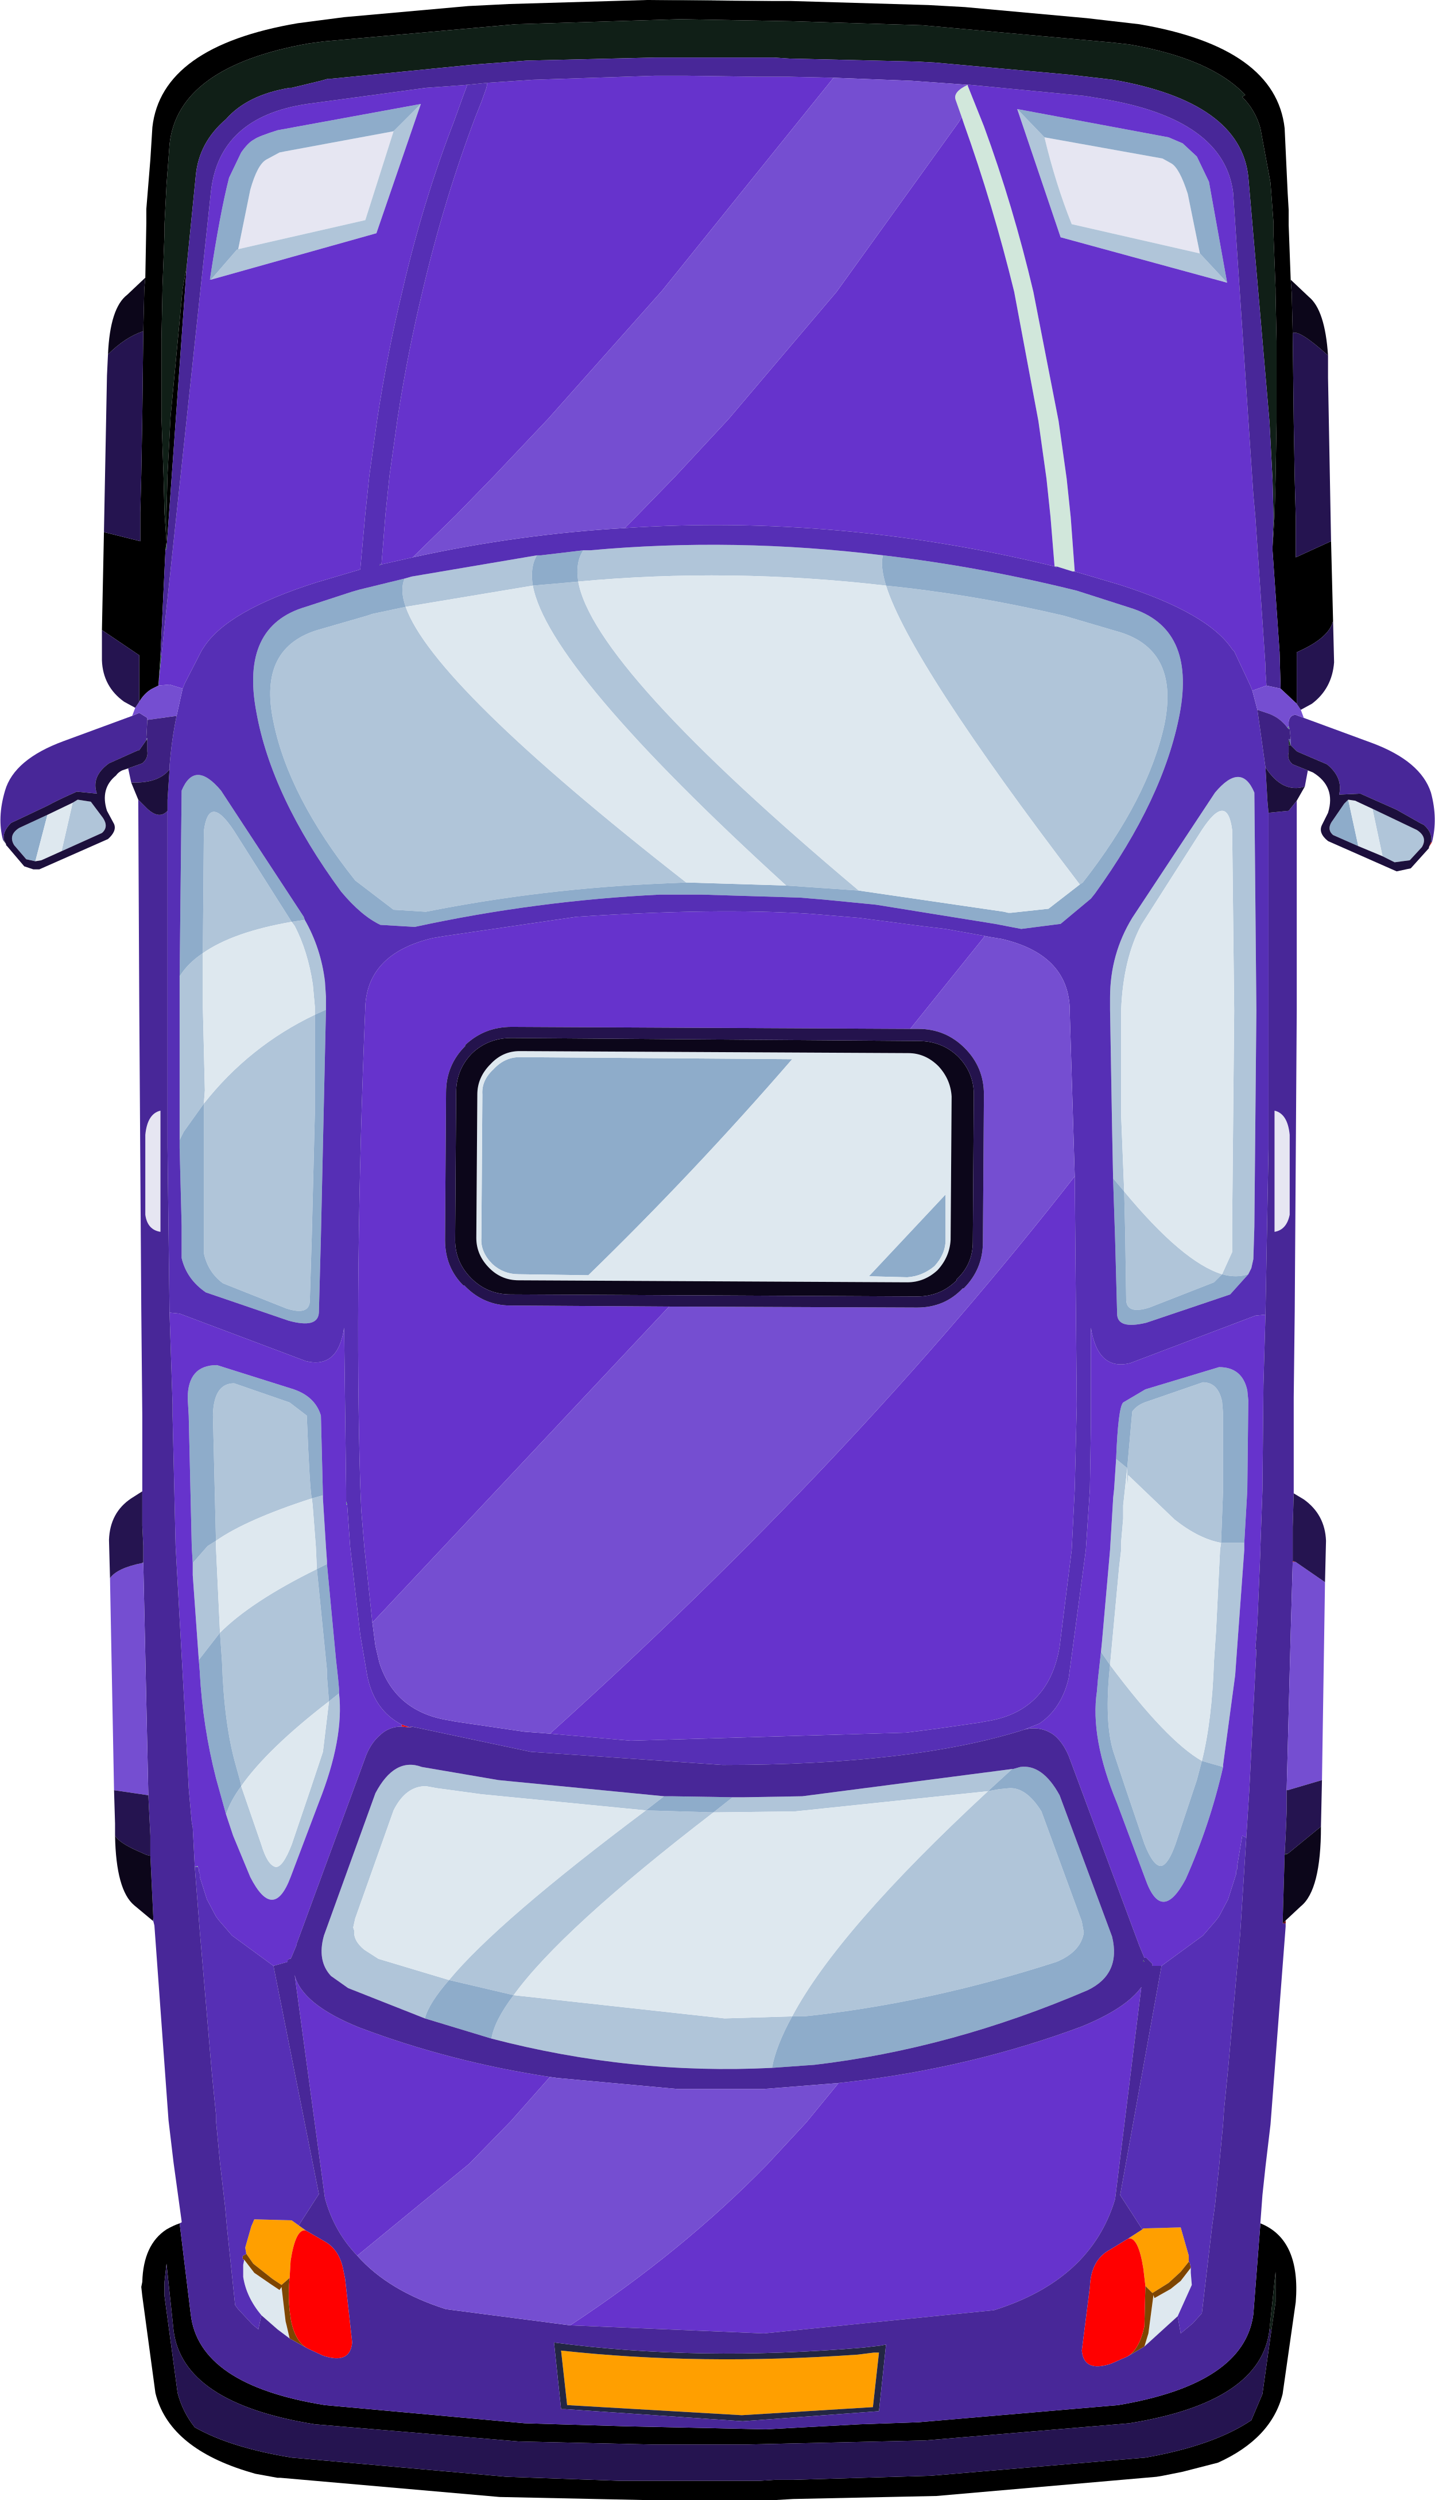 <?xml version="1.0" encoding="UTF-8" standalone="no"?>
<svg xmlns:xlink="http://www.w3.org/1999/xlink" height="123.8px" width="71.1px" xmlns="http://www.w3.org/2000/svg">
  <g transform="matrix(1.0, 0.0, 0.0, 1.0, 0.0, -1.6)">
    <path d="M7.3 38.15 L7.3 38.25 7.25 38.25 7.3 38.15 M8.55 71.15 L8.55 71.1 8.55 71.15" fill="#2d2e57" fill-rule="evenodd" stroke="none"/>
    <path d="M59.45 14.15 L53.1 12.7 Q52.3 10.7 51.75 8.4 L57.6 9.45 58.05 9.7 Q58.45 9.95 58.85 11.2 L59.45 14.15 M11.75 13.95 L11.8 13.95 12.4 11.0 Q12.75 9.75 13.2 9.5 L13.85 9.15 14.1 9.1 19.5 8.1 18.1 12.5 11.75 13.95 M7.2 57.8 Q7.3 56.75 7.95 56.6 L7.95 62.6 Q7.3 62.5 7.2 61.75 L7.2 57.8 M63.9 57.8 L63.9 61.75 Q63.75 62.5 63.15 62.6 L63.15 56.6 Q63.8 56.75 63.9 57.8" fill="#e6e6f2" fill-rule="evenodd" stroke="none"/>
    <path d="M60.8 15.6 L60.85 15.65 60.8 15.6 52.55 13.35 50.4 7.0 51.75 8.4 Q52.3 10.7 53.1 12.7 L59.45 14.15 60.8 15.6 M43.75 29.1 Q43.6 29.6 43.9 30.6 48.3 31.05 52.75 32.1 L55.3 32.85 Q58.45 33.7 57.7 37.45 56.9 41.15 53.65 45.3 L53.5 45.4 Q45.1 34.4 43.9 30.6 36.15 29.7 28.65 30.4 28.5 29.45 28.9 28.85 L29.25 28.85 Q36.4 28.2 43.75 29.1 M42.55 45.7 L38.95 45.45 Q27.15 34.7 26.4 30.6 L20.1 31.65 Q21.45 35.5 34.0 45.3 L32.85 45.35 Q26.9 45.6 21.1 46.75 L19.5 46.65 17.6 45.2 Q14.3 41.05 13.55 37.35 12.75 33.6 15.9 32.75 L18.15 32.1 18.45 32.0 20.1 31.65 Q19.8 30.8 20.05 30.25 L20.4 30.15 26.6 29.1 Q26.25 29.7 26.4 30.6 L28.65 30.4 Q29.4 34.65 42.55 45.7 M61.15 51.65 L61.05 42.7 Q60.8 40.8 59.55 42.7 L56.55 47.4 Q55.65 49.1 55.55 51.6 L55.55 56.7 55.55 56.85 55.7 60.6 55.15 59.95 55.1 57.45 55.0 51.6 55.0 51.0 Q55.0 48.85 56.1 47.05 L60.2 40.85 Q61.5 39.3 62.15 40.85 L62.25 51.65 61.15 51.65 62.25 51.65 62.15 62.35 62.1 63.95 62.0 64.4 61.85 64.7 Q61.25 64.9 60.55 64.7 L60.15 65.1 56.95 66.35 Q55.85 66.7 55.8 66.0 L55.75 62.7 55.7 60.6 Q58.6 64.1 60.55 64.7 L61.05 63.6 61.05 62.2 61.15 51.65 M68.0 41.65 L70.2 42.7 Q70.75 43.05 70.45 43.55 L69.85 44.2 69.1 44.3 68.5 44.0 68.0 41.65 M10.45 15.45 L11.75 13.95 18.1 12.5 19.5 8.1 20.85 6.75 18.65 13.15 10.45 15.45 M8.9 51.45 L8.9 49.95 Q9.3 49.3 10.05 48.8 L10.1 42.75 Q10.35 40.85 11.6 42.75 L14.45 47.25 15.1 47.15 Q15.9 48.55 16.1 50.2 L16.15 50.95 16.15 51.0 16.15 51.45 16.15 51.6 15.6 51.85 15.6 56.75 15.45 62.75 15.35 66.05 Q15.3 66.75 14.2 66.4 L11.05 65.15 Q10.3 64.6 10.1 63.65 L10.1 62.25 10.1 56.25 9.1 57.65 8.9 58.05 8.9 57.8 8.9 51.45 10.05 51.45 8.9 51.45 M3.6 41.35 L3.85 41.2 4.5 41.3 5.1 42.1 Q5.4 42.55 5.05 42.85 L3.05 43.75 3.6 41.35 M10.05 51.45 L10.15 55.6 10.1 56.25 Q12.35 53.4 15.6 51.85 L15.6 51.45 15.5 50.35 15.45 50.4 15.5 50.35 Q15.25 48.7 14.6 47.45 L14.45 47.25 Q11.55 47.75 10.05 48.8 L10.05 51.45 M16.0 75.65 L16.0 75.75 16.0 75.8 16.15 78.2 16.2 78.9 16.2 79.05 15.7 79.3 16.2 84.3 16.2 84.6 16.3 85.85 16.8 85.45 Q17.05 87.7 15.8 90.85 L14.4 94.55 Q13.55 96.8 12.4 94.55 L11.55 92.5 11.4 92.05 11.2 91.45 Q11.4 90.8 11.95 90.05 L11.9 89.8 11.65 88.9 Q11.1 86.9 11.0 83.9 L10.9 82.45 9.85 83.8 9.55 79.6 9.55 79.0 10.25 78.2 10.3 78.15 10.7 77.9 10.55 71.7 10.55 71.65 Q10.6 70.1 11.6 70.1 L14.35 71.05 15.2 71.7 Q15.35 75.45 15.45 75.8 L16.0 75.65 M10.55 71.7 L11.9 71.7 10.55 71.7 M15.5 76.2 L15.45 75.8 Q12.2 76.85 10.7 77.9 L10.7 78.15 10.7 78.2 10.9 82.45 Q12.45 80.9 15.7 79.3 L15.65 78.2 15.5 76.25 15.5 76.2 M16.0 88.35 L16.3 85.85 Q13.25 88.2 11.95 90.05 L12.95 92.95 Q13.25 93.95 13.65 94.05 14.0 94.1 14.45 92.95 L15.4 90.15 16.0 88.35 M32.0 91.25 L23.85 90.45 21.65 90.15 21.1 90.05 Q20.1 90.05 19.5 91.25 L17.6 96.6 17.5 97.05 17.55 97.2 Q17.5 97.7 18.05 98.15 L18.75 98.6 22.25 99.65 Q21.25 100.8 21.05 101.55 L17.25 100.05 16.4 99.45 Q15.7 98.7 16.05 97.45 L18.6 90.4 Q19.55 88.6 20.9 89.1 L24.7 89.75 32.9 90.55 32.0 91.25 35.35 91.35 36.3 90.6 36.85 90.6 39.75 90.55 50.15 89.2 48.95 90.3 39.4 91.3 35.35 91.35 Q27.8 97.15 25.45 100.4 L35.9 101.55 39.25 101.45 Q38.45 102.9 38.25 104.0 31.25 104.35 24.35 102.55 24.5 101.65 25.45 100.4 L22.25 99.65 Q24.65 96.75 32.0 91.25 M55.3 73.85 L55.85 74.3 56.1 71.5 Q56.35 71.15 56.85 71.0 L59.6 70.05 Q60.35 70.05 60.55 71.0 L60.6 71.6 60.6 75.4 60.5 78.0 61.65 78.0 61.65 78.35 61.3 83.15 61.2 84.55 60.6 89.0 60.6 89.1 59.55 88.8 59.3 89.75 58.25 92.9 Q57.9 93.9 57.55 94.0 57.15 94.05 56.7 92.9 L55.75 90.1 55.15 88.3 Q54.75 86.95 54.95 84.55 L55.0 84.05 Q57.8 87.8 59.55 88.8 60.05 86.8 60.15 83.85 L60.25 82.4 60.45 78.35 60.5 78.0 Q59.4 77.8 58.2 76.85 L55.9 74.65 55.85 75.35 55.85 74.3 55.65 76.15 55.65 76.2 55.65 76.8 55.55 77.95 55.55 78.35 55.45 79.2 55.0 84.05 54.55 83.4 54.6 82.9 55.0 78.35 55.15 75.85 55.15 75.8 55.2 75.35 55.3 73.85 M48.95 90.3 L49.5 90.2 50.0 90.15 Q50.85 90.1 51.6 91.3 L53.6 96.75 53.7 97.3 Q53.55 98.25 52.35 98.75 46.0 100.8 39.85 101.45 L39.25 101.45 Q41.5 97.2 48.95 90.3" fill="#b0c5d9" fill-rule="evenodd" stroke="none"/>
    <path d="M50.4 7.0 L57.9 8.4 58.6 8.7 59.3 9.35 59.9 10.6 60.8 15.6 59.45 14.15 58.85 11.2 Q58.45 9.95 58.05 9.7 L57.6 9.45 51.75 8.4 50.4 7.0 M53.65 45.3 Q56.9 41.15 57.7 37.45 58.45 33.7 55.3 32.85 L52.75 32.1 Q48.3 31.05 43.9 30.6 43.6 29.6 43.75 29.1 48.5 29.65 53.35 30.85 L56.0 31.7 Q59.25 32.7 58.45 36.95 57.65 41.15 54.25 45.85 L54.05 46.1 52.55 47.35 50.6 47.6 49.3 47.35 43.4 46.4 40.85 46.15 39.65 46.05 34.75 45.9 32.7 45.9 Q26.55 46.2 20.55 47.5 L18.85 47.4 Q17.9 46.95 16.9 45.75 13.45 41.05 12.7 36.85 11.9 32.6 15.15 31.65 L17.45 30.9 17.8 30.8 20.05 30.25 Q19.8 30.8 20.1 31.65 L18.45 32.0 18.15 32.1 15.9 32.75 Q12.75 33.6 13.55 37.35 14.3 41.05 17.6 45.2 L19.5 46.65 21.1 46.75 Q26.9 45.6 32.85 45.35 L34.0 45.3 38.95 45.45 42.55 45.7 49.75 46.75 49.95 46.8 50.1 46.8 51.95 46.6 53.5 45.4 53.65 45.3 M28.9 28.85 Q28.5 29.45 28.65 30.4 L26.4 30.6 Q26.25 29.7 26.6 29.1 L26.8 29.1 28.9 28.85 M55.15 59.95 L55.7 60.6 55.75 62.7 55.8 66.0 Q55.85 66.7 56.95 66.35 L60.15 65.1 60.55 64.7 Q61.25 64.9 61.85 64.7 L60.95 65.7 56.8 67.1 Q55.35 67.45 55.35 66.65 L55.25 62.95 55.15 59.95 M67.3 43.5 L66.05 42.95 Q65.7 42.65 66.05 42.2 L66.6 41.4 66.8 41.2 67.3 43.5 M10.45 15.45 L10.4 15.45 Q10.9 12.15 11.35 10.4 L11.95 9.15 Q12.3 8.65 12.6 8.5 12.8 8.35 13.75 8.05 L20.85 6.75 19.5 8.1 14.1 9.1 13.85 9.15 13.2 9.5 Q12.75 9.75 12.4 11.0 L11.8 13.95 11.75 13.95 10.45 15.45 M8.9 49.95 L9.0 40.75 Q9.65 39.2 10.95 40.75 L15.05 47.0 15.1 47.15 14.45 47.25 11.6 42.75 Q10.35 40.85 10.1 42.75 L10.05 48.8 Q9.3 49.3 8.9 49.95 M16.15 51.0 L16.15 50.95 16.15 51.0 M16.15 51.6 L15.9 62.85 15.8 66.6 Q15.75 67.4 14.3 67.0 L10.2 65.6 Q9.25 64.95 9.0 63.9 L9.0 62.3 8.9 58.45 8.9 58.05 9.1 57.65 10.1 56.25 10.1 62.25 10.1 63.65 Q10.3 64.6 11.05 65.15 L14.2 66.4 Q15.3 66.75 15.35 66.05 L15.45 62.75 15.6 56.75 15.6 51.85 16.15 51.6 M1.75 44.25 L1.3 44.15 0.7 43.45 Q0.4 42.95 0.95 42.6 L2.35 41.95 1.75 44.25 M24.45 54.55 Q25.0 53.95 25.75 53.95 L39.25 54.05 Q34.4 59.65 29.15 64.75 L25.7 64.7 Q24.95 64.7 24.4 64.2 23.8 63.6 23.85 62.9 L23.9 55.8 Q23.85 55.1 24.45 54.55 M9.35 71.7 L9.3 70.85 Q9.3 69.2 10.75 69.2 L14.4 70.35 Q15.6 70.7 15.9 71.7 L16.0 75.65 15.45 75.8 Q15.35 75.45 15.2 71.7 L14.35 71.05 11.6 70.1 Q10.6 70.1 10.55 71.65 L10.55 71.7 9.35 71.7 10.55 71.7 10.7 77.9 10.3 78.15 10.25 78.2 9.55 79.0 9.5 78.2 9.5 78.15 9.35 71.7 M16.2 79.05 L16.65 83.8 16.75 84.7 16.8 85.25 16.8 85.3 16.8 85.45 16.3 85.85 16.2 84.6 16.2 84.3 15.7 79.3 16.2 79.05 M11.2 91.45 L10.7 89.65 Q10.05 87.1 9.9 84.45 L9.9 84.4 9.85 83.8 10.9 82.45 11.0 83.9 Q11.1 86.9 11.65 88.9 L11.9 89.8 11.95 90.05 Q11.4 90.8 11.2 91.45 M32.0 91.25 L32.9 90.55 33.25 90.55 36.3 90.6 35.35 91.35 32.0 91.25 M21.05 101.55 Q21.25 100.8 22.25 99.65 L25.45 100.4 Q24.5 101.65 24.35 102.55 L21.05 101.55 M48.95 90.3 L50.15 89.2 50.2 89.2 50.55 89.1 Q51.65 88.95 52.5 90.5 L55.1 97.5 Q55.55 99.35 53.9 100.15 47.15 103.05 40.35 103.85 L38.25 104.0 Q38.45 102.9 39.25 101.45 L39.85 101.45 Q46.0 100.8 52.35 98.75 53.55 98.25 53.7 97.3 L53.6 96.75 51.6 91.3 Q50.85 90.1 50.0 90.15 L49.5 90.2 48.95 90.3 M55.3 73.85 Q55.4 71.3 55.65 71.05 L56.75 70.4 60.4 69.3 Q61.55 69.3 61.8 70.45 L61.85 70.95 61.8 75.4 61.65 78.0 60.5 78.0 60.6 75.4 60.6 71.6 60.55 71.0 Q60.35 70.05 59.6 70.05 L56.85 71.0 Q56.35 71.15 56.1 71.5 L55.85 74.3 55.3 73.85 M60.6 89.1 Q59.95 91.95 58.75 94.65 57.55 96.9 56.75 94.65 L55.35 90.9 Q54.0 87.65 54.35 85.35 L54.4 84.75 54.55 83.4 55.0 84.05 54.95 84.55 Q54.75 86.95 55.15 88.3 L55.75 90.1 56.7 92.9 Q57.15 94.05 57.55 94.0 57.9 93.9 58.25 92.9 L59.3 89.75 59.55 88.8 60.6 89.1 M46.3 64.3 Q45.7 64.8 44.95 64.85 L43.05 64.8 46.85 60.75 46.85 63.0 Q46.85 63.7 46.3 64.3" fill="#8eacca" fill-rule="evenodd" stroke="none"/>
    <path d="M53.15 29.9 L53.25 29.9 53.15 29.9" fill="#bebfde" fill-rule="evenodd" stroke="none"/>
    <path d="M47.95 5.85 L47.95 5.8 47.95 5.85" fill="#8481c0" fill-rule="evenodd" stroke="none"/>
    <path d="M52.25 29.65 L52.35 29.65 52.35 29.7 52.25 29.65 M18.9 29.55 L18.8 29.6 18.8 29.55 18.9 29.55" fill="#464788" fill-rule="evenodd" stroke="none"/>
    <path d="M53.5 45.4 L51.95 46.6 50.1 46.8 49.95 46.8 49.75 46.75 42.55 45.7 Q29.4 34.65 28.65 30.4 36.15 29.7 43.9 30.6 45.1 34.4 53.5 45.4 M38.95 45.45 L34.0 45.3 Q21.45 35.5 20.1 31.65 L26.4 30.6 Q27.15 34.7 38.95 45.45 M55.7 60.6 L55.55 56.85 55.55 56.7 55.55 51.6 Q55.65 49.1 56.55 47.4 L59.55 42.7 Q60.8 40.8 61.05 42.7 L61.15 51.65 61.05 62.2 61.05 63.6 60.55 64.7 Q58.6 64.1 55.7 60.6 M61.15 51.65 L59.75 51.65 61.15 51.65 M66.8 41.2 L67.15 41.25 67.25 41.3 68.0 41.65 68.5 44.0 67.3 43.5 66.8 41.2 M1.75 44.25 L2.35 41.95 3.6 41.35 3.05 43.75 2.05 44.2 1.75 44.25 M10.05 51.45 L10.05 48.8 Q11.55 47.75 14.45 47.25 L14.6 47.45 Q15.25 48.7 15.5 50.35 L15.45 50.4 15.5 50.35 15.6 51.45 15.6 51.85 Q12.35 53.4 10.1 56.25 L10.15 55.6 10.05 51.45 11.2 51.45 10.05 51.45 M23.65 55.8 Q23.65 54.95 24.3 54.3 24.9 53.65 25.75 53.65 L45.0 53.75 Q45.85 53.75 46.5 54.4 47.1 55.05 47.15 55.9 L47.1 63.0 Q47.05 63.85 46.45 64.5 45.8 65.1 44.95 65.1 L25.7 65.0 Q24.85 65.0 24.25 64.4 23.6 63.75 23.6 62.9 L23.65 55.8 M24.45 54.55 Q23.85 55.1 23.9 55.8 L23.85 62.9 Q23.8 63.6 24.4 64.2 24.95 64.7 25.7 64.7 L29.15 64.75 Q34.4 59.65 39.25 54.05 L25.75 53.95 Q25.0 53.95 24.45 54.55 M15.5 76.2 L15.5 76.25 15.65 78.2 15.7 79.3 Q12.45 80.9 10.9 82.45 L10.7 78.2 10.7 78.15 10.7 77.9 Q12.2 76.85 15.45 75.8 L15.5 76.2 M12.95 116.25 Q12.2 115.35 12.05 114.35 L12.05 113.75 12.1 113.5 12.6 114.15 13.4 114.7 13.85 115.0 13.95 114.85 14.15 116.55 14.2 116.75 14.35 117.4 13.75 116.95 12.95 116.25 M16.0 88.35 L15.4 90.15 14.45 92.95 Q14.0 94.1 13.65 94.05 13.25 93.95 12.95 92.95 L11.95 90.05 Q13.25 88.2 16.3 85.85 L16.0 88.35 M22.25 99.65 L18.75 98.6 18.05 98.15 Q17.5 97.7 17.55 97.2 L17.5 97.05 17.6 96.6 19.5 91.25 Q20.1 90.05 21.1 90.05 L21.65 90.15 23.85 90.45 32.0 91.25 Q24.65 96.75 22.25 99.65 M35.35 91.35 L39.4 91.3 48.95 90.3 Q41.5 97.2 39.25 101.45 L35.9 101.55 25.45 100.4 Q27.8 97.15 35.35 91.35 M58.35 116.3 L56.7 117.8 56.9 117.15 57.15 115.25 57.2 115.4 58.0 114.95 58.5 114.55 59.0 113.9 59.0 114.15 59.05 114.75 58.35 116.3 M46.3 64.3 Q46.85 63.7 46.85 63.0 L46.85 60.75 43.05 64.8 44.95 64.85 Q45.7 64.8 46.3 64.3 M55.85 74.3 L55.85 75.35 55.9 74.65 58.2 76.85 Q59.4 77.8 60.5 78.0 L60.45 78.35 60.25 82.4 60.15 83.85 Q60.05 86.8 59.55 88.8 57.8 87.8 55.0 84.05 L55.45 79.2 55.55 78.35 55.55 77.95 55.65 76.8 55.65 76.2 55.65 76.15 55.85 74.3" fill="#dee8ef" fill-rule="evenodd" stroke="none"/>
    <path d="M0.2 43.2 L0.3 43.4 0.15 43.2 0.2 43.2 M62.2 83.25 L62.25 83.3 62.2 83.3 62.2 83.25" fill="#3c3c73" fill-rule="evenodd" stroke="none"/>
    <path d="M63.85 38.2 L63.95 38.2 63.95 38.5 63.85 38.2 M63.9 37.7 L63.85 37.7 63.85 37.55 63.9 37.7 M7.3 37.15 L7.3 37.25 7.3 37.15 M7.25 38.15 L7.3 38.15 7.25 38.25 7.25 38.15" fill="#5b58ab" fill-rule="evenodd" stroke="none"/>
    <path d="M12.2 113.2 L12.15 112.9 12.45 111.85 12.6 111.5 14.45 111.55 14.8 111.8 15.15 112.05 Q14.65 111.95 14.4 113.55 L14.35 114.4 13.95 114.75 13.5 114.45 12.55 113.7 12.2 113.2 M55.9 112.45 L56.6 112.0 56.65 111.95 58.5 111.9 58.9 113.3 58.9 113.6 58.5 114.1 57.9 114.65 57.1 115.15 56.75 114.8 56.65 113.95 Q56.4 112.35 55.9 112.45 M43.55 118.1 L43.25 120.8 36.75 121.2 28.1 120.7 27.8 118.0 Q34.65 118.75 42.5 118.2 L43.3 118.1 43.55 118.1" fill="#ff9f00" fill-rule="evenodd" stroke="none"/>
    <path d="M12.1 113.5 L12.05 113.5 Q11.95 113.3 12.15 113.25 L12.2 113.2 12.55 113.7 13.5 114.45 13.95 114.75 14.35 114.4 Q14.25 115.5 14.4 116.35 L14.4 116.4 Q14.6 117.55 15.25 117.9 L14.35 117.4 14.2 116.75 14.15 116.55 13.95 114.85 13.85 115.0 13.4 114.7 12.6 114.15 12.1 113.5 M56.7 117.8 L55.85 118.3 Q56.45 117.95 56.7 116.8 L56.75 114.8 57.1 115.15 57.9 114.65 58.5 114.1 58.9 113.6 58.95 113.65 59.0 113.9 58.5 114.55 58.0 114.95 57.2 115.4 57.15 115.25 56.9 117.15 56.7 117.8" fill="#7e4501" fill-rule="evenodd" stroke="none"/>
    <path d="M19.9 87.0 L20.35 87.15 19.9 87.1 19.9 87.0 M55.85 118.3 L55.05 118.65 Q53.7 119.1 53.6 118.0 L54.0 114.85 Q54.05 113.5 55.0 113.0 L55.9 112.45 Q56.4 112.35 56.65 113.95 L56.75 114.8 56.7 116.8 Q56.45 117.95 55.85 118.3 M15.15 112.05 L16.1 112.6 Q16.8 113.0 17.0 113.95 L17.1 114.45 17.45 117.6 Q17.35 118.7 16.0 118.25 L15.25 117.9 Q14.6 117.55 14.4 116.4 L14.4 116.35 Q14.25 115.5 14.35 114.4 L14.4 113.55 Q14.65 111.95 15.15 112.05" fill="#ff0000" fill-rule="evenodd" stroke="none"/>
    <path d="M43.55 118.1 L43.3 118.1 42.5 118.2 Q34.65 118.75 27.8 118.0 L28.1 120.7 36.75 121.2 43.25 120.8 43.55 118.1 M43.9 117.7 L43.55 121.0 36.8 121.5 28.0 120.9 27.8 120.9 27.45 117.6 Q34.6 118.55 42.8 117.85 L43.65 117.75 43.9 117.7" fill="#232643" fill-rule="evenodd" stroke="none"/>
    <path d="M7.1 78.95 L7.1 79.0 7.05 79.0 7.1 78.95 M7.6 96.65 L7.6 96.75 7.55 96.7 7.6 96.65" fill="#3f4476" fill-rule="evenodd" stroke="none"/>
    <path d="M17.15 76.1 L17.2 76.1 17.15 76.1" fill="#be0101" fill-rule="evenodd" stroke="none"/>
    <path d="M70.8 43.55 L70.9 43.3 70.95 43.3 70.8 43.55" fill="#d20202" fill-rule="evenodd" stroke="none"/>
    <path d="M20.35 87.15 L20.35 87.1 20.4 87.1 20.35 87.15 M63.7 96.85 L63.55 96.85 63.7 96.7 63.7 96.85" fill="#6d0101" fill-rule="evenodd" stroke="none"/>
    <path d="M64.05 78.95 L64.05 78.9 64.2 78.95 64.05 78.95" fill="#a30101" fill-rule="evenodd" stroke="none"/>
    <path d="M17.15 75.95 L17.2 76.1 17.15 76.1 17.15 75.95 M9.65 94.05 L9.8 94.0 9.8 94.05 9.65 94.05" fill="#57a27c" fill-rule="evenodd" stroke="none"/>
    <path d="M70.9 43.3 L70.95 43.3 70.9 43.3" fill="#3d7256" fill-rule="evenodd" stroke="none"/>
    <path d="M7.85 35.55 L7.95 34.05 8.0 34.05 7.85 35.55 M8.2 28.8 L8.25 28.45 8.25 28.8 8.2 28.8 M56.7 98.75 L56.65 98.75 56.65 98.65 56.7 98.75" fill="#305a45" fill-rule="evenodd" stroke="none"/>
    <path d="M47.95 5.8 L47.95 5.85 48.35 6.85 48.75 7.85 Q50.2 11.8 51.2 16.05 L52.45 22.45 52.85 25.3 53.05 27.2 53.25 29.9 53.15 29.9 52.35 29.65 52.25 29.65 52.05 27.2 51.85 25.3 51.45 22.45 50.25 16.05 Q49.2 11.75 47.75 7.7 L47.65 7.4 47.35 6.55 Q47.2 6.15 47.95 5.8 L47.0 5.65 47.95 5.8" fill="#d1e7db" fill-rule="evenodd" stroke="none"/>
    <path d="M38.35 1.65 L37.55 1.65 32.05 1.6 33.7 1.6 38.35 1.65 M8.25 28.45 L8.15 27.0 8.1 25.1 8.0 22.25 8.0 18.4 8.05 15.9 8.05 15.8 8.15 13.15 8.15 12.7 8.25 10.75 8.4 8.75 Q8.8 4.9 15.3 3.75 L16.05 3.65 25.55 2.8 32.05 2.6 33.7 2.55 39.2 2.65 45.7 2.85 55.05 3.7 55.95 3.8 Q60.0 4.5 61.7 6.3 L61.55 6.4 Q62.2 7.05 62.45 7.95 L62.95 10.65 63.1 12.65 63.1 12.75 63.1 13.25 63.2 15.9 63.2 16.1 63.25 18.5 63.25 22.5 63.2 25.35 63.15 27.2 63.05 28.7 63.1 27.2 63.05 25.35 62.9 22.5 62.75 20.75 61.85 10.35 Q61.45 6.65 55.15 5.55 L53.0 5.3 46.35 4.7 45.45 4.65 39.1 4.5 38.35 4.45 34.0 4.45 32.45 4.45 26.1 4.6 23.45 4.8 16.4 5.5 16.25 5.5 15.9 5.6 14.45 5.95 14.35 5.95 Q12.25 6.3 11.2 7.5 9.85 8.65 9.7 10.3 L9.25 14.8 9.05 15.9 8.45 22.25 8.3 25.1 8.25 27.0 8.25 28.0 8.25 28.8 8.25 28.45 M63.0 116.95 L62.9 116.95 63.2 114.1 63.2 115.6 63.0 116.95" fill="#101f17" fill-rule="evenodd" stroke="none"/>
    <path d="M63.65 93.45 L63.65 93.4 63.8 93.4 63.65 93.45" fill="#1c3327" fill-rule="evenodd" stroke="none"/>
    <path d="M63.85 38.5 L63.85 38.2 63.95 38.5 63.85 38.5" fill="#1e372b" fill-rule="evenodd" stroke="none"/>
    <path d="M63.8 37.65 L63.85 37.55 63.85 37.7 63.8 37.65" fill="#58a07b" fill-rule="evenodd" stroke="none"/>
    <path d="M38.35 1.65 L39.2 1.65 46.0 1.85 47.8 1.95 53.85 2.5 56.45 2.8 Q63.2 3.95 63.65 7.95 L63.8 11.15 63.85 12.0 63.85 12.75 63.95 15.45 64.0 16.1 64.05 18.1 64.1 22.5 64.15 25.35 64.2 27.2 64.2 29.2 65.95 28.4 66.05 32.35 Q65.85 33.2 64.25 33.9 L64.25 36.45 63.45 35.7 63.4 33.9 63.05 28.85 63.05 28.7 63.15 27.2 63.2 25.35 63.25 22.5 63.25 18.5 63.2 16.1 63.2 15.9 63.1 13.25 63.1 12.75 63.1 12.65 62.95 10.65 62.45 7.95 Q62.2 7.05 61.55 6.4 L61.7 6.3 Q60.0 4.5 55.95 3.8 L55.05 3.7 45.7 2.85 39.2 2.65 33.7 2.55 32.05 2.6 25.55 2.8 16.05 3.65 15.3 3.75 Q8.8 4.9 8.4 8.75 L8.25 10.75 8.15 12.7 8.15 13.15 8.05 15.8 8.05 15.9 8.0 18.4 8.0 22.25 8.1 25.1 8.15 27.0 8.25 28.45 8.2 28.8 7.95 34.05 7.85 35.55 7.65 35.65 Q7.2 35.85 6.9 36.35 L6.9 34.05 5.05 32.8 5.15 27.95 6.95 28.4 6.95 27.0 7.0 25.1 7.05 22.25 7.1 18.0 7.15 15.9 7.2 15.35 7.25 12.65 7.25 11.95 7.45 9.5 7.55 7.9 Q8.0 3.9 14.75 2.75 L17.05 2.45 23.2 1.9 25.2 1.8 32.05 1.6 37.55 1.65 38.35 1.65 M9.25 14.8 L8.25 28.8 8.25 28.0 8.25 27.0 8.3 25.1 8.45 22.25 9.05 15.9 9.25 14.8 M8.9 111.7 L9.45 116.2 Q9.85 119.7 16.1 120.7 L26.0 121.6 31.05 121.75 37.95 121.9 42.6 121.65 45.5 121.55 55.4 120.7 Q61.65 119.65 62.1 116.2 L62.45 111.7 Q64.45 112.5 64.2 115.6 L63.55 120.15 Q63.0 122.35 60.35 123.55 L58.6 124.0 57.6 124.2 57.3 124.25 46.4 125.2 39.3 125.35 38.45 125.4 37.6 125.4 31.85 125.4 24.75 125.25 13.9 124.3 13.75 124.3 12.65 124.1 12.15 123.95 Q8.35 122.75 7.7 120.1 L7.05 115.3 7.0 114.85 7.05 114.6 Q7.1 112.75 8.25 112.0 8.6 111.8 8.9 111.7 M63.0 116.95 L63.2 115.6 63.2 114.1 62.9 116.95 Q62.5 120.55 55.95 121.6 L45.85 122.45 39.2 122.6 37.05 122.65 36.25 122.65 35.45 122.65 32.3 122.65 25.7 122.5 15.6 121.65 Q9.05 120.6 8.6 117.0 L8.25 113.7 8.15 114.6 8.15 115.3 8.8 120.1 Q9.05 121.05 9.65 121.8 11.4 122.8 14.45 123.3 L25.1 124.25 30.75 124.45 31.4 124.45 32.8 124.45 33.3 124.45 37.6 124.45 38.4 124.4 39.3 124.4 46.1 124.2 56.75 123.3 Q60.15 122.7 62.0 121.45 L62.55 120.15 63.0 116.95" fill="#000000" fill-rule="evenodd" stroke="none"/>
    <path d="M50.4 7.0 L52.55 13.35 60.8 15.6 60.85 15.65 60.8 15.6 59.9 10.6 59.3 9.35 58.6 8.7 57.9 8.4 50.4 7.0 M47.95 5.8 L48.05 5.8 53.75 6.35 54.65 6.5 Q60.65 7.5 61.1 11.15 L62.1 26.1 62.2 27.2 62.7 34.55 62.7 34.8 62.75 35.55 62.05 35.8 61.95 35.55 61.15 33.85 61.05 33.75 Q59.85 31.95 55.45 30.55 L53.25 29.9 53.05 27.2 52.85 25.3 52.45 22.45 51.2 16.05 Q50.2 11.8 48.75 7.85 L48.35 6.85 47.95 5.85 47.95 5.8 M47.65 7.4 L47.75 7.7 Q49.2 11.75 50.25 16.05 L51.45 22.45 51.85 25.3 52.05 27.2 52.25 29.65 Q41.6 27.05 30.95 27.75 L31.6 27.1 33.45 25.2 36.1 22.35 41.45 16.05 47.5 7.65 47.65 7.4 M41.3 5.45 L32.8 16.0 27.15 22.35 24.45 25.2 22.6 27.1 20.45 29.2 18.9 29.55 19.1 27.05 19.3 25.15 19.7 22.3 Q20.2 19.05 20.95 15.95 22.0 11.5 23.55 7.4 L23.85 6.65 24.1 5.95 24.15 5.7 26.4 5.55 32.45 5.35 34.0 5.35 37.55 5.4 38.25 5.4 39.1 5.4 41.3 5.45 M53.25 59.85 L53.35 71.2 53.25 75.35 53.1 78.35 52.5 83.15 Q51.95 86.4 48.8 86.85 L48.55 86.9 46.45 87.2 44.9 87.4 31.25 87.8 27.25 87.45 Q42.2 74.0 53.25 59.85 M18.45 81.95 L18.05 78.2 17.9 76.4 17.85 75.2 Q17.55 64.95 18.1 51.45 L18.1 51.4 Q18.25 48.8 21.45 48.05 L22.05 47.95 28.55 47.0 Q35.45 46.55 40.15 46.85 L42.55 47.05 45.6 47.45 46.85 47.6 48.8 47.95 45.1 52.55 25.35 52.45 Q24.0 52.45 23.05 53.35 L23.05 53.4 Q22.1 54.35 22.1 55.7 L22.05 63.0 Q22.05 64.35 22.95 65.25 L23.0 65.25 Q23.95 66.25 25.3 66.25 L33.15 66.3 18.45 81.95 M8.0 34.05 L10.45 11.1 Q10.85 7.4 15.2 6.75 L21.1 5.95 23.15 5.8 23.1 5.95 22.95 6.35 22.5 7.6 Q20.95 11.6 19.95 15.95 19.2 19.05 18.7 22.3 L18.3 25.15 18.1 27.05 17.85 29.8 15.65 30.45 Q11.25 31.85 10.1 33.65 L10.0 33.8 9.15 35.45 9.05 35.7 8.4 35.5 7.85 35.55 8.0 34.05 M20.85 6.75 L13.75 8.05 Q12.8 8.35 12.6 8.5 12.3 8.65 11.95 9.15 L11.35 10.4 Q10.9 12.15 10.4 15.45 L10.45 15.45 18.65 13.15 20.85 6.75 M8.4 66.6 L8.9 66.65 15.15 69.0 Q16.75 69.4 17.05 67.35 L17.15 75.4 17.15 75.45 17.15 75.95 17.15 76.1 17.2 76.1 17.35 78.2 17.85 82.55 18.2 84.6 Q18.55 86.3 19.9 87.0 L19.9 87.1 Q19.25 87.1 18.8 87.55 18.4 87.9 18.15 88.5 L14.7 97.85 14.7 97.9 14.45 98.5 14.4 98.6 14.35 98.6 14.25 98.65 14.25 98.75 13.55 98.95 11.5 97.45 10.85 96.7 10.7 96.5 10.25 95.65 9.9 94.55 9.9 94.4 9.85 94.25 9.85 94.15 9.8 94.05 9.8 94.0 9.65 94.05 9.55 92.1 9.5 91.85 9.35 90.15 9.2 87.2 8.7 78.15 8.55 71.7 8.55 71.15 8.55 71.1 8.55 71.15 8.4 66.6 M50.75 87.25 L51.5 86.95 Q52.6 86.2 52.95 84.7 L53.8 78.35 54.0 75.35 54.05 72.2 54.05 67.35 Q54.4 69.5 56.0 69.1 L62.2 66.75 62.7 66.7 62.6 70.2 62.55 75.4 62.45 78.2 62.45 78.35 62.3 82.0 62.2 83.25 62.2 83.3 62.25 83.3 61.9 90.25 61.75 92.6 61.55 92.5 61.3 94.0 61.3 94.15 61.25 94.25 61.25 94.4 61.2 94.55 60.85 95.65 60.4 96.5 60.25 96.7 59.6 97.45 57.55 98.95 57.1 98.95 57.1 98.85 57.05 98.8 56.85 98.6 56.8 98.55 56.7 98.55 56.45 97.95 52.95 88.55 Q52.65 87.85 52.2 87.5 51.55 87.05 50.75 87.25 M16.0 75.65 L15.9 71.7 Q15.6 70.7 14.4 70.35 L10.75 69.2 Q9.3 69.2 9.3 70.85 L9.35 71.7 9.5 78.15 9.5 78.2 9.55 79.0 9.55 79.6 9.85 83.8 9.9 84.4 9.9 84.45 Q10.05 87.1 10.7 89.65 L11.2 91.45 11.4 92.05 11.55 92.5 12.4 94.55 Q13.55 96.8 14.4 94.55 L15.8 90.85 Q17.05 87.7 16.8 85.45 L16.8 85.3 16.8 85.25 16.75 84.7 16.65 83.8 16.2 79.05 16.2 78.9 16.15 78.2 16.0 75.8 16.0 75.75 16.0 75.65 M61.65 78.0 L61.8 75.4 61.85 70.95 61.8 70.45 Q61.55 69.3 60.4 69.3 L56.75 70.4 55.65 71.05 Q55.4 71.3 55.3 73.85 L55.2 75.35 55.15 75.8 55.15 75.85 55.0 78.35 54.6 82.9 54.55 83.4 54.4 84.75 54.35 85.35 Q54.0 87.65 55.35 90.9 L56.75 94.65 Q57.55 96.9 58.75 94.65 59.95 91.95 60.6 89.1 L60.6 89.0 61.2 84.55 61.3 83.15 61.65 78.35 61.65 78.0 M41.55 104.75 L42.0 104.7 Q48.1 104.0 53.6 101.95 55.8 101.05 56.55 100.0 L55.25 110.5 Q54.05 114.5 49.25 116.0 L37.85 117.15 28.25 116.75 Q33.8 113.1 38.0 108.8 L39.95 106.7 41.55 104.75 M17.7 113.3 Q16.55 112.1 16.1 110.45 L14.6 99.4 Q14.95 100.85 17.8 102.0 22.3 103.7 27.25 104.45 L25.3 106.65 23.25 108.75 17.7 113.3" fill="#6633cc" fill-rule="evenodd" stroke="none"/>
    <path d="M52.35 29.65 L53.15 29.9 53.25 29.9 55.45 30.55 Q59.85 31.95 61.05 33.75 L61.15 33.85 61.95 35.55 62.05 35.8 62.3 36.75 62.7 39.6 62.8 41.3 62.85 41.85 62.85 51.65 62.85 58.5 62.7 66.7 62.2 66.75 56.0 69.1 Q54.4 69.5 54.05 67.35 L54.05 72.2 54.0 75.35 53.8 78.35 52.95 84.7 Q52.6 86.2 51.5 86.95 L50.75 87.25 Q45.25 89.0 35.8 89.0 L26.3 88.35 20.4 87.1 20.35 87.1 20.35 87.15 19.9 87.0 Q18.55 86.3 18.2 84.6 L17.85 82.55 17.35 78.2 17.2 76.1 17.15 75.95 17.15 75.45 17.15 75.4 17.05 67.35 Q16.75 69.4 15.15 69.0 L8.9 66.65 8.4 66.6 8.3 58.45 8.3 51.45 8.3 41.75 8.3 41.2 8.4 39.7 8.4 39.55 Q8.5 38.25 8.75 37.05 L9.05 35.7 9.15 35.45 10.0 33.8 10.1 33.65 Q11.25 31.85 15.65 30.45 L17.85 29.8 18.1 27.05 18.3 25.15 18.7 22.3 Q19.2 19.05 19.95 15.95 20.95 11.6 22.5 7.6 L22.95 6.35 23.1 5.95 23.15 5.8 24.15 5.7 24.1 5.95 23.85 6.65 23.55 7.4 Q22.0 11.5 20.95 15.95 20.2 19.05 19.7 22.3 L19.3 25.15 19.1 27.05 18.9 29.55 20.45 29.2 Q25.7 28.05 30.95 27.75 41.6 27.05 52.25 29.65 L52.35 29.7 52.35 29.65 M20.05 30.25 L17.8 30.8 17.45 30.9 15.15 31.65 Q11.9 32.6 12.7 36.85 13.45 41.05 16.9 45.75 17.9 46.95 18.85 47.4 L20.55 47.5 Q26.55 46.2 32.7 45.9 L34.75 45.9 39.65 46.05 40.85 46.15 43.4 46.4 49.3 47.35 50.6 47.6 52.55 47.35 54.05 46.1 54.25 45.85 Q57.65 41.15 58.45 36.95 59.25 32.7 56.0 31.7 L53.35 30.85 Q48.5 29.65 43.75 29.1 36.4 28.2 29.25 28.85 L28.9 28.85 26.8 29.1 26.6 29.1 20.4 30.15 20.05 30.25 M53.25 59.85 L53.0 51.6 53.0 51.45 Q52.85 48.85 49.65 48.1 L49.05 48.0 48.8 47.95 46.85 47.6 45.6 47.45 42.55 47.05 40.15 46.85 Q35.45 46.55 28.55 47.0 L22.05 47.95 21.45 48.05 Q18.25 48.8 18.1 51.4 L18.1 51.45 Q17.55 64.95 17.85 75.2 L17.9 76.4 18.05 78.2 18.45 81.95 18.6 83.1 18.8 83.95 Q19.6 86.4 22.3 86.8 L22.55 86.85 25.95 87.35 27.25 87.45 31.25 87.8 44.9 87.4 46.45 87.2 48.55 86.9 48.8 86.85 Q51.95 86.4 52.5 83.15 L53.1 78.35 53.25 75.35 53.35 71.2 53.25 59.85 M62.25 51.65 L62.15 40.85 Q61.5 39.3 60.2 40.85 L56.1 47.05 Q55.0 48.85 55.0 51.0 L55.0 51.6 55.1 57.45 55.15 59.95 55.25 62.95 55.35 66.65 Q55.35 67.45 56.8 67.1 L60.95 65.7 61.85 64.7 62.0 64.4 62.1 63.95 62.15 62.35 62.25 51.65 62.85 51.65 62.25 51.65 M18.9 29.55 L18.8 29.55 18.8 29.6 18.9 29.55 M8.9 51.45 L8.3 51.45 8.9 51.45 8.9 57.8 8.9 58.05 8.9 58.45 9.0 62.3 9.0 63.9 Q9.25 64.95 10.2 65.6 L14.3 67.0 Q15.75 67.4 15.8 66.6 L15.9 62.85 16.15 51.6 16.15 51.45 16.15 51.0 16.15 50.95 16.1 50.2 Q15.9 48.55 15.1 47.15 L15.05 47.0 10.95 40.75 Q9.65 39.2 9.0 40.75 L8.9 49.95 8.9 51.45 M16.15 51.0 L16.15 50.95 16.15 51.0 M9.8 94.05 L9.85 94.15 9.85 94.25 9.9 94.4 9.9 94.55 10.25 95.65 10.7 96.5 10.85 96.7 11.5 97.45 13.55 98.95 15.8 110.25 14.8 111.8 14.45 111.55 12.6 111.5 12.45 111.85 12.15 112.9 12.2 113.2 12.15 113.25 Q11.95 113.3 12.05 113.5 L12.1 113.5 12.05 113.75 12.05 114.35 Q12.2 115.35 12.95 116.25 L12.8 116.95 12.5 116.7 11.8 115.95 11.65 115.75 11.25 111.95 11.15 110.85 10.9 108.7 10.7 106.6 10.7 106.3 10.5 104.3 9.9 97.25 9.65 94.05 9.8 94.05 M61.75 92.6 L61.45 97.35 60.85 104.05 60.65 106.05 60.6 106.8 60.4 108.9 60.2 110.8 60.05 111.9 59.55 116.15 59.1 116.65 58.5 117.15 58.35 116.3 59.05 114.75 59.0 114.15 59.0 113.9 58.95 113.65 58.9 113.6 58.9 113.3 58.5 111.9 56.65 111.95 56.6 112.0 55.5 110.3 57.55 98.95 59.6 97.45 60.25 96.7 60.4 96.5 60.85 95.65 61.2 94.55 61.25 94.4 61.25 94.25 61.3 94.15 61.3 94.0 61.55 92.5 61.75 92.6" fill="#562fb5" fill-rule="evenodd" stroke="none"/>
    <path d="M7.95 34.05 L8.2 28.8 8.25 28.8 9.25 14.8 9.7 10.3 Q9.85 8.65 11.2 7.5 12.25 6.3 14.35 5.95 L14.45 5.95 15.9 5.6 16.25 5.5 16.4 5.5 23.45 4.8 26.1 4.6 32.45 4.45 34.0 4.45 38.35 4.45 39.1 4.5 45.45 4.65 46.35 4.7 53.0 5.3 55.15 5.55 Q61.45 6.65 61.85 10.35 L62.75 20.75 62.9 22.5 63.05 25.35 63.1 27.2 63.05 28.7 63.05 28.85 63.4 33.9 63.45 35.7 62.75 35.55 62.7 34.8 62.7 34.55 62.2 27.2 62.1 26.1 61.1 11.15 Q60.65 7.5 54.65 6.5 L53.75 6.35 48.05 5.8 47.95 5.8 45.15 5.6 41.3 5.45 39.1 5.4 38.25 5.4 37.55 5.4 34.0 5.35 32.45 5.35 26.4 5.55 24.15 5.7 23.15 5.8 21.1 5.95 15.2 6.75 Q10.85 7.4 10.45 11.1 L8.0 34.05 7.95 34.05 M47.95 5.8 L47.0 5.65 47.95 5.8 M63.85 37.55 L63.85 37.35 Q63.9 37.0 64.2 37.0 L64.6 37.15 68.0 38.4 Q70.4 39.3 70.9 40.85 71.25 42.15 70.95 43.3 L70.9 43.3 Q71.0 42.85 70.55 42.45 L70.35 42.35 69.2 41.7 67.4 40.9 66.35 40.95 Q66.55 40.1 65.75 39.45 L64.35 38.85 64.25 38.8 63.95 38.5 63.95 38.2 63.9 37.7 63.85 37.55 M62.85 41.85 L63.85 41.75 64.25 41.25 64.25 51.65 62.85 51.65 64.25 51.65 64.15 66.55 64.1 70.8 64.1 75.4 64.1 75.55 64.05 77.2 64.05 78.4 64.05 78.9 64.05 78.95 63.95 82.5 63.75 90.25 63.75 91.3 63.7 92.5 63.65 93.4 63.65 93.45 63.55 96.85 63.7 96.85 63.7 97.0 62.95 106.8 62.7 108.9 62.55 110.3 62.45 111.65 62.45 111.7 62.1 116.2 Q61.65 119.65 55.4 120.7 L45.5 121.55 42.6 121.65 37.95 121.9 31.05 121.75 26.0 121.6 16.1 120.7 Q9.85 119.7 9.45 116.2 L8.9 111.7 9.0 111.65 9.0 111.6 8.6 108.7 8.35 106.6 7.65 96.95 7.6 96.75 7.6 96.65 7.45 93.5 7.45 92.5 7.35 90.5 7.1 79.0 7.1 78.95 7.1 78.2 7.1 78.15 7.05 77.15 7.05 75.45 7.05 71.7 7.0 66.45 6.9 51.45 8.3 51.45 6.9 51.45 6.85 41.2 7.3 41.65 Q7.9 42.2 8.3 41.75 L8.3 51.45 8.3 58.45 8.4 66.6 8.55 71.15 8.55 71.7 8.7 78.15 9.2 87.2 9.35 90.15 9.5 91.85 9.55 92.1 9.65 94.05 9.9 97.25 10.5 104.3 10.7 106.3 10.7 106.6 10.9 108.7 11.15 110.85 11.25 111.95 11.65 115.75 11.8 115.95 12.5 116.7 12.8 116.95 12.95 116.25 13.75 116.95 14.35 117.4 15.25 117.9 16.0 118.25 Q17.35 118.7 17.45 117.6 L17.1 114.45 17.0 113.95 Q16.8 113.0 16.1 112.6 L15.15 112.05 14.8 111.8 15.8 110.25 13.55 98.95 14.25 98.75 14.25 98.65 14.35 98.6 14.4 98.6 14.45 98.5 14.7 97.9 14.7 97.85 18.15 88.5 Q18.4 87.9 18.8 87.55 19.25 87.1 19.9 87.1 L20.35 87.15 20.4 87.1 26.3 88.35 35.8 89.0 Q45.25 89.0 50.75 87.25 51.55 87.05 52.2 87.5 52.65 87.85 52.95 88.55 L56.45 97.95 56.7 98.55 56.8 98.55 56.85 98.6 57.05 98.8 57.1 98.85 57.1 98.95 57.55 98.95 55.5 110.3 56.6 112.0 55.9 112.45 55.0 113.0 Q54.05 113.5 54.0 114.85 L53.6 118.0 Q53.7 119.1 55.05 118.65 L55.85 118.3 56.7 117.8 58.35 116.3 58.5 117.15 59.1 116.65 59.55 116.15 60.05 111.9 60.2 110.8 60.4 108.9 60.6 106.8 60.65 106.05 60.85 104.05 61.45 97.35 61.75 92.6 61.9 90.25 62.25 83.3 62.2 83.25 62.3 82.0 62.45 78.35 62.45 78.2 62.55 75.4 62.6 70.2 62.7 66.7 62.85 58.5 62.85 51.65 62.85 41.85 M6.55 37.05 L6.9 36.9 7.3 37.15 7.3 37.25 7.25 38.15 7.25 38.25 6.9 38.75 6.85 38.75 5.4 39.4 Q4.5 40.05 4.8 40.9 L3.8 40.8 3.7 40.85 Q2.9 41.2 2.35 41.5 L1.4 41.95 0.55 42.35 Q0.1 42.8 0.2 43.2 L0.15 43.2 Q-0.15 42.1 0.25 40.75 0.7 39.2 3.15 38.3 L6.55 37.05 M7.2 57.8 L7.2 61.75 Q7.3 62.5 7.95 62.6 L7.95 56.6 Q7.3 56.75 7.2 57.8 M32.9 90.55 L24.7 89.75 20.9 89.1 Q19.55 88.6 18.6 90.4 L16.05 97.45 Q15.7 98.7 16.4 99.45 L17.25 100.05 21.05 101.55 24.35 102.55 Q31.25 104.35 38.25 104.0 L40.35 103.85 Q47.15 103.05 53.9 100.15 55.55 99.35 55.1 97.5 L52.5 90.5 Q51.65 88.95 50.55 89.1 L50.2 89.2 50.15 89.2 39.75 90.55 36.85 90.6 36.3 90.6 33.25 90.55 32.9 90.55 M63.9 57.8 Q63.8 56.75 63.15 56.6 L63.15 62.6 Q63.75 62.5 63.9 61.75 L63.9 57.8 M56.7 98.75 L56.65 98.65 56.65 98.75 56.7 98.75 M28.25 116.75 L37.85 117.15 49.25 116.0 Q54.05 114.5 55.25 110.5 L56.55 100.0 Q55.8 101.05 53.6 101.95 48.1 104.0 42.0 104.7 L41.55 104.75 37.8 105.05 33.6 105.05 27.6 104.5 27.25 104.45 Q22.3 103.7 17.8 102.0 14.95 100.85 14.6 99.4 L16.1 110.45 Q16.55 112.1 17.7 113.3 19.25 115.05 22.1 115.95 L28.25 116.75 M43.9 117.7 L43.65 117.75 42.8 117.85 Q34.6 118.55 27.45 117.6 L27.8 120.9 28.0 120.9 36.8 121.5 43.55 121.0 43.9 117.7" fill="#482798" fill-rule="evenodd" stroke="none"/>
    <path d="M6.9 36.35 Q7.2 35.85 7.65 35.65 L7.85 35.55 8.4 35.5 9.05 35.7 8.75 37.05 7.3 37.25 7.3 37.15 6.9 36.9 6.55 37.05 6.7 36.65 6.9 36.35 M63.45 35.7 L64.25 36.45 64.45 36.75 64.6 37.15 64.2 37.0 Q63.9 37.0 63.85 37.35 L63.85 37.55 63.8 37.65 Q63.4 37.1 62.75 36.9 L62.3 36.75 62.05 35.8 62.75 35.55 63.45 35.7 M47.95 5.8 Q47.2 6.15 47.35 6.55 L47.65 7.4 47.5 7.65 41.45 16.05 36.1 22.35 33.45 25.2 31.6 27.1 30.95 27.75 Q25.7 28.05 20.45 29.2 L22.6 27.1 24.45 25.2 27.15 22.35 32.8 16.0 41.3 5.45 45.15 5.6 47.95 5.8 M48.8 47.95 L49.05 48.0 49.65 48.1 Q52.85 48.85 53.0 51.45 L53.0 51.6 53.25 59.85 Q42.2 74.0 27.25 87.45 L25.95 87.35 22.55 86.85 22.3 86.8 Q19.6 86.4 18.8 83.95 L18.6 83.1 18.45 81.95 33.15 66.3 45.45 66.35 Q46.8 66.35 47.7 65.4 L47.75 65.4 Q48.7 64.45 48.7 63.1 L48.75 55.8 Q48.75 54.45 47.8 53.5 46.85 52.55 45.5 52.55 L45.1 52.55 48.8 47.95 M7.1 79.0 L7.35 90.5 5.65 90.25 5.45 79.75 Q5.8 79.25 7.05 79.0 L7.1 79.0 M63.75 90.25 L63.95 82.5 64.05 78.95 64.2 78.95 65.65 79.95 65.5 89.75 63.8 90.25 63.75 90.25 M28.25 116.75 L22.1 115.95 Q19.25 115.05 17.7 113.3 L23.25 108.75 25.3 106.65 27.25 104.45 27.6 104.5 33.6 105.05 37.8 105.05 41.55 104.75 39.95 106.7 38.0 108.8 Q33.8 113.1 28.25 116.75" fill="#754ed1" fill-rule="evenodd" stroke="none"/>
    <path d="M62.3 36.75 L62.75 36.9 Q63.4 37.1 63.8 37.65 L63.85 37.7 63.9 37.7 63.95 38.2 63.85 38.2 63.85 38.5 63.85 38.85 Q63.75 39.2 64.05 39.45 L64.8 39.75 64.65 40.55 Q63.55 40.9 62.7 39.6 L62.3 36.75 M7.3 37.25 L8.75 37.05 Q8.5 38.25 8.4 39.55 L8.4 39.7 Q7.85 40.4 6.5 40.35 L6.35 39.65 7.05 39.4 Q7.35 39.15 7.3 38.8 L7.3 38.55 7.3 38.25 7.3 38.15 7.25 38.15 7.3 37.25" fill="#3e2183" fill-rule="evenodd" stroke="none"/>
    <path d="M62.7 39.6 Q63.55 40.9 64.65 40.55 L64.25 41.25 63.85 41.75 62.85 41.85 62.8 41.3 62.7 39.6 M64.8 39.75 L64.05 39.45 Q63.75 39.2 63.85 38.85 L63.85 38.5 63.95 38.5 64.25 38.8 64.35 38.85 65.75 39.45 Q66.55 40.1 66.35 40.95 L67.4 40.9 69.2 41.7 70.35 42.35 70.55 42.45 Q71.0 42.85 70.9 43.3 L70.8 43.55 70.8 43.6 69.9 44.6 69.2 44.75 65.8 43.25 Q65.3 42.85 65.5 42.45 L65.8 41.85 Q66.2 40.55 65.05 39.85 L64.8 39.75 M68.0 41.65 L67.25 41.3 67.15 41.25 66.8 41.2 66.6 41.4 66.05 42.2 Q65.7 42.65 66.05 42.95 L67.3 43.5 68.5 44.0 69.1 44.3 69.85 44.2 70.45 43.55 Q70.75 43.05 70.2 42.7 L68.0 41.65 M8.4 39.7 L8.3 41.2 8.3 41.75 Q7.9 42.2 7.3 41.65 L6.85 41.2 6.5 40.35 Q7.85 40.4 8.4 39.7 M7.3 38.25 L7.3 38.55 7.3 38.8 Q7.35 39.15 7.05 39.4 L6.35 39.65 6.05 39.75 Q5.85 39.85 5.75 40.0 4.95 40.65 5.3 41.75 L5.65 42.4 Q5.8 42.75 5.35 43.15 L1.95 44.65 1.65 44.65 1.2 44.5 0.35 43.5 0.3 43.45 0.3 43.4 0.2 43.2 Q0.1 42.8 0.55 42.35 L1.4 41.95 2.35 41.5 Q2.9 41.2 3.7 40.85 L3.8 40.8 4.8 40.9 Q4.5 40.05 5.4 39.4 L6.85 38.75 6.9 38.75 7.25 38.25 7.3 38.25 M2.35 41.95 L0.95 42.6 Q0.4 42.95 0.7 43.45 L1.3 44.15 1.75 44.25 2.05 44.2 3.05 43.75 5.05 42.85 Q5.4 42.55 5.1 42.1 L4.5 41.3 3.85 41.2 3.6 41.35 2.35 41.95" fill="#1c0f3c" fill-rule="evenodd" stroke="none"/>
    <path d="M7.1 18.0 L7.05 22.25 7.0 25.1 6.95 27.0 6.95 28.4 5.15 27.95 5.3 20.2 5.35 19.15 Q6.2 18.3 7.1 18.0 M5.05 32.8 L6.9 34.05 6.9 36.35 6.7 36.65 6.15 36.35 Q5.1 35.6 5.05 34.3 L5.05 32.8 M64.25 36.45 L64.25 33.9 Q65.85 33.2 66.05 32.35 L66.1 34.4 Q66.0 35.7 65.0 36.45 L64.45 36.75 64.25 36.45 M65.95 28.4 L64.2 29.2 64.2 27.2 64.15 25.35 64.1 22.5 64.05 18.1 Q64.35 17.9 65.8 19.2 L65.8 20.3 65.95 28.4 M5.45 79.75 L5.4 77.85 Q5.45 76.5 6.5 75.8 L7.05 75.45 7.05 77.15 7.1 78.15 7.1 78.2 7.1 78.95 7.05 79.0 Q5.8 79.25 5.45 79.75 M7.35 90.5 L7.45 92.5 7.45 93.5 7.25 93.45 6.8 93.25 Q5.9 92.85 5.7 92.5 L5.7 91.9 5.65 90.25 7.35 90.5 M63.65 93.4 L63.7 92.5 63.75 91.3 63.75 90.25 63.8 90.25 65.5 89.75 65.45 92.0 65.45 92.05 63.8 93.4 63.65 93.4 M64.05 78.9 L64.05 78.4 64.05 77.2 64.1 75.55 64.6 75.85 Q65.65 76.6 65.7 77.9 L65.65 79.95 64.2 78.95 64.05 78.9 M62.9 116.95 L63.0 116.95 62.55 120.15 62.0 121.45 Q60.15 122.7 56.75 123.3 L46.1 124.2 39.3 124.4 38.4 124.4 37.6 124.45 33.3 124.45 32.8 124.45 30.75 124.45 25.1 124.25 14.45 123.3 Q11.4 122.8 9.65 121.8 9.05 121.05 8.8 120.1 L8.15 115.3 8.15 114.6 8.25 113.7 8.6 117.0 Q9.05 120.6 15.6 121.65 L25.7 122.5 32.3 122.65 33.1 122.65 33.7 122.65 34.6 122.65 34.85 122.65 36.25 122.65 37.05 122.65 39.2 122.6 45.85 122.45 55.95 121.6 Q62.5 120.55 62.9 116.95" fill="#251450" fill-rule="evenodd" stroke="none"/>
    <path d="M7.2 15.35 L7.15 15.9 7.1 18.0 Q6.2 18.3 5.35 19.15 5.45 16.85 6.3 16.2 L7.2 15.35 M64.05 18.1 L64.0 16.1 63.95 15.45 64.85 16.3 Q65.65 16.95 65.8 19.2 64.35 17.9 64.05 18.1 M47.45 53.9 Q48.25 54.7 48.25 55.8 L48.2 63.1 Q48.2 64.2 47.4 64.95 L47.4 65.0 Q46.6 65.8 45.45 65.8 L25.3 65.7 Q24.15 65.7 23.35 64.9 22.55 64.1 22.55 63.0 L22.6 55.7 Q22.6 54.6 23.35 53.8 L23.4 53.75 Q24.2 53.0 25.35 53.0 L45.5 53.15 Q46.65 53.15 47.45 53.9 M23.65 55.8 L23.6 62.9 Q23.6 63.75 24.25 64.4 24.85 65.0 25.7 65.0 L44.95 65.1 Q45.8 65.1 46.45 64.5 47.05 63.85 47.1 63.0 L47.15 55.9 Q47.1 55.05 46.5 54.4 45.85 53.75 45.0 53.75 L25.75 53.65 Q24.9 53.65 24.3 54.3 23.65 54.95 23.65 55.8 M7.45 93.5 L7.6 96.65 7.55 96.7 6.65 95.95 Q5.75 95.2 5.7 92.5 5.9 92.85 6.8 93.25 L7.25 93.45 7.45 93.5 M63.55 96.85 L63.65 93.45 63.8 93.4 65.45 92.05 Q65.45 95.2 64.45 96.0 L63.7 96.7 63.55 96.85" fill="#0c061a" fill-rule="evenodd" stroke="none"/>
    <path d="M45.1 52.55 L45.5 52.55 Q46.85 52.55 47.8 53.5 48.75 54.45 48.75 55.8 L48.7 63.1 Q48.7 64.45 47.75 65.4 L47.7 65.4 Q46.8 66.35 45.45 66.35 L33.15 66.3 25.3 66.25 Q23.95 66.25 23.0 65.25 L22.95 65.25 Q22.05 64.35 22.05 63.0 L22.1 55.7 Q22.1 54.35 23.05 53.4 L23.05 53.35 Q24.0 52.45 25.35 52.45 L45.1 52.55 M47.45 53.9 Q46.65 53.15 45.5 53.15 L25.35 53.0 Q24.2 53.0 23.4 53.75 L23.35 53.8 Q22.6 54.6 22.6 55.7 L22.55 63.0 Q22.55 64.1 23.35 64.9 24.15 65.7 25.3 65.7 L45.45 65.8 Q46.6 65.8 47.4 65.0 L47.4 64.95 Q48.2 64.2 48.2 63.1 L48.25 55.8 Q48.25 54.7 47.45 53.9" fill="#24134d" fill-rule="evenodd" stroke="none"/>
  </g>
</svg>
